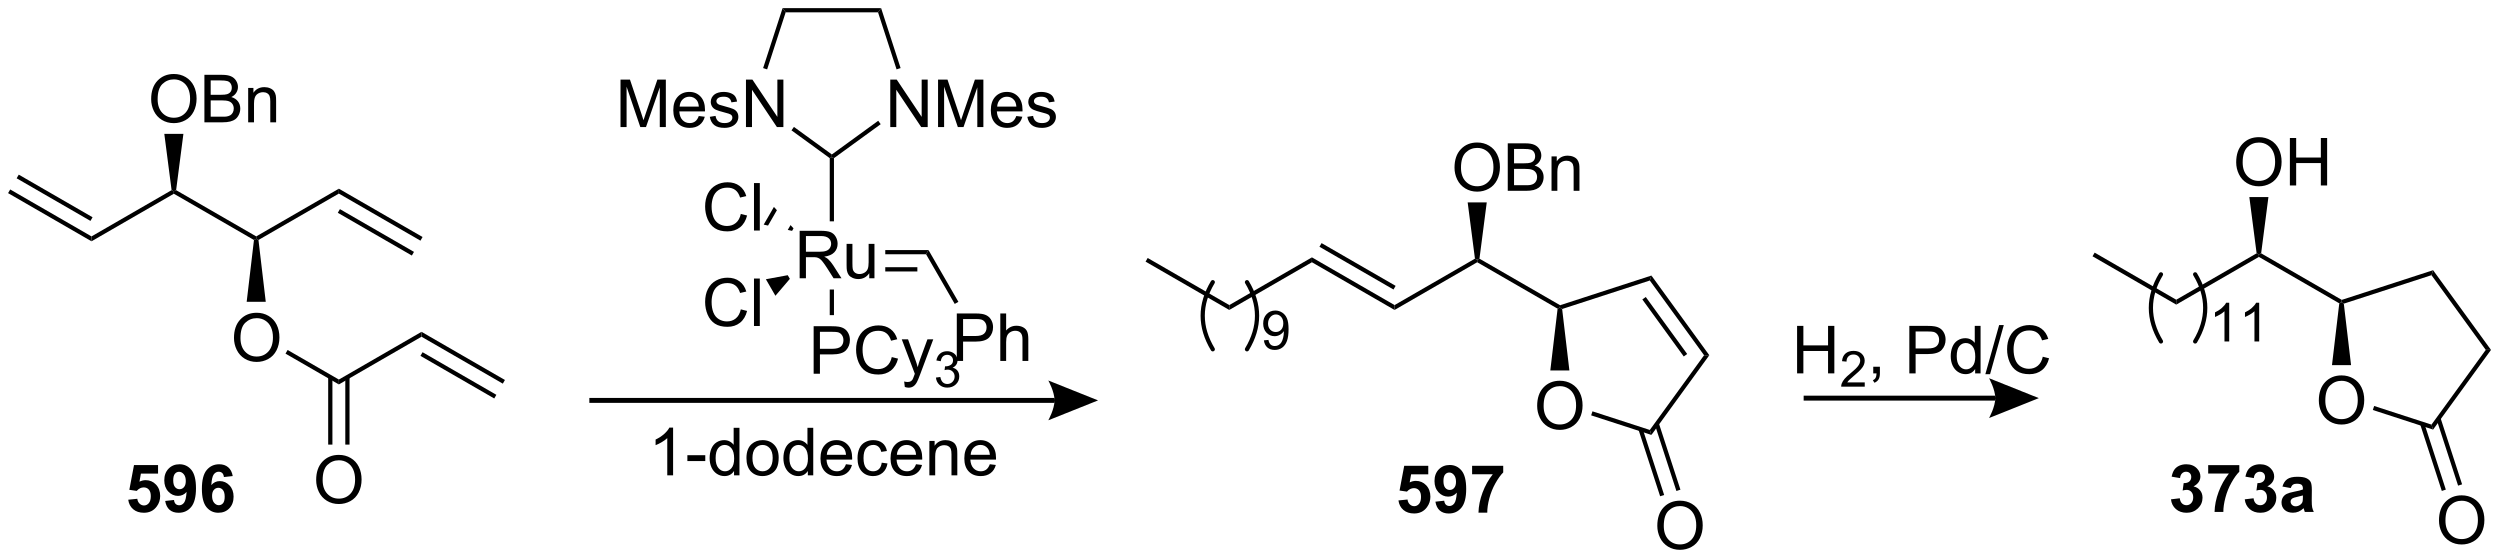 <?xml version="1.0" encoding="UTF-8"?>
<!DOCTYPE svg PUBLIC '-//W3C//DTD SVG 1.0//EN'
          'http://www.w3.org/TR/2001/REC-SVG-20010904/DTD/svg10.dtd'>
<svg stroke-dasharray="none" shape-rendering="auto" xmlns="http://www.w3.org/2000/svg" font-family="'Dialog'" text-rendering="auto" width="827" fill-opacity="1" color-interpolation="auto" color-rendering="auto" preserveAspectRatio="xMidYMid meet" font-size="12px" viewBox="0 0 827 185" fill="black" xmlns:xlink="http://www.w3.org/1999/xlink" stroke="black" image-rendering="auto" stroke-miterlimit="10" stroke-linecap="square" stroke-linejoin="miter" font-style="normal" stroke-width="1" height="185" stroke-dashoffset="0" font-weight="normal" stroke-opacity="1"
><!--Generated by the Batik Graphics2D SVG Generator--><defs id="genericDefs"
  /><g
  ><defs id="defs1"
    ><clipPath clipPathUnits="userSpaceOnUse" id="clipPath1"
      ><path d="M1.057 1.057 L311.054 1.057 L311.054 70.257 L1.057 70.257 L1.057 1.057 Z"
      /></clipPath
      ><clipPath clipPathUnits="userSpaceOnUse" id="clipPath2"
      ><path d="M116.161 179.684 L116.161 246.959 L417.539 246.959 L417.539 179.684 Z"
      /></clipPath
    ></defs
    ><g transform="scale(2.667,2.667) translate(-1.057,-1.057) matrix(1.029,0,0,1.029,-118.426,-183.766)"
    ><path d="M144.32 220.353 Q144.32 218.926 145.086 218.121 Q145.852 217.314 147.063 217.314 Q147.854 217.314 148.49 217.694 Q149.128 218.072 149.461 218.749 Q149.797 219.426 149.797 220.285 Q149.797 221.158 149.445 221.845 Q149.094 222.533 148.448 222.887 Q147.805 223.241 147.057 223.241 Q146.25 223.241 145.612 222.85 Q144.977 222.457 144.649 221.783 Q144.32 221.106 144.32 220.353 ZM145.102 220.363 Q145.102 221.4 145.656 221.996 Q146.214 222.59 147.055 222.59 Q147.909 222.59 148.461 221.988 Q149.016 221.387 149.016 220.283 Q149.016 219.582 148.779 219.061 Q148.542 218.541 148.086 218.254 Q147.633 217.965 147.065 217.965 Q146.261 217.965 145.68 218.52 Q145.102 219.072 145.102 220.363 Z" stroke="none" clip-path="url(#clipPath2)"
    /></g
    ><g transform="matrix(2.743,0,0,2.743,-318.622,-492.86)"
    ><path d="M150.591 222.327 L150.846 221.885 L157.024 225.452 L157.024 226.041 Z" stroke="none" clip-path="url(#clipPath2)"
    /></g
    ><g transform="matrix(2.743,0,0,2.743,-318.622,-492.86)"
    ><path d="M157.024 226.041 L157.024 225.452 L166.991 219.697 L166.991 220.287 Z" stroke="none" clip-path="url(#clipPath2)"
    /></g
    ><g transform="matrix(2.743,0,0,2.743,-318.622,-492.86)"
    ><path d="M167.119 208.262 L166.863 208.704 L157.024 203.024 L157.024 202.435 ZM166.083 210.056 L157.152 204.9 L156.897 205.342 L165.828 210.498 Z" stroke="none" clip-path="url(#clipPath2)"
    /></g
    ><g transform="matrix(2.743,0,0,2.743,-318.622,-492.86)"
    ><path d="M157.024 202.435 L157.024 203.024 L147.329 208.621 L147.057 208.483 L147.057 208.189 Z" stroke="none" clip-path="url(#clipPath2)"
    /></g
    ><g transform="matrix(2.743,0,0,2.743,-318.622,-492.86)"
    ><path d="M147.057 208.189 L147.057 208.483 L146.786 208.621 L137.125 203.044 L137.125 202.749 L137.398 202.612 Z" stroke="none" clip-path="url(#clipPath2)"
    /></g
    ><g transform="matrix(2.743,0,0,2.743,-318.622,-492.86)"
    ><path d="M136.852 202.612 L137.125 202.749 L137.125 203.044 L127.193 208.778 L127.193 208.189 Z" stroke="none" clip-path="url(#clipPath2)"
    /></g
    ><g transform="matrix(2.743,0,0,2.743,-318.622,-492.86)"
    ><path d="M127.193 208.189 L127.193 208.778 L117.133 202.97 L117.388 202.528 ZM127.321 205.879 L118.421 200.74 L118.165 201.182 L127.066 206.321 Z" stroke="none" clip-path="url(#clipPath2)"
    /></g
    ><g transform="matrix(2.743,0,0,2.743,-318.622,-492.86)"
    ><path d="M154.287 237.576 Q154.287 236.149 155.053 235.344 Q155.819 234.537 157.029 234.537 Q157.821 234.537 158.457 234.917 Q159.095 235.295 159.428 235.972 Q159.764 236.649 159.764 237.508 Q159.764 238.381 159.412 239.068 Q159.061 239.756 158.415 240.11 Q157.772 240.464 157.024 240.464 Q156.217 240.464 155.579 240.073 Q154.944 239.68 154.615 239.006 Q154.287 238.329 154.287 237.576 ZM155.069 237.587 Q155.069 238.623 155.623 239.219 Q156.18 239.813 157.022 239.813 Q157.876 239.813 158.428 239.212 Q158.982 238.61 158.982 237.506 Q158.982 236.805 158.746 236.284 Q158.509 235.763 158.053 235.477 Q157.6 235.188 157.032 235.188 Q156.227 235.188 155.647 235.743 Q155.069 236.295 155.069 237.587 Z" stroke="none" clip-path="url(#clipPath2)"
    /></g
    ><g transform="matrix(2.743,0,0,2.743,-318.622,-492.86)"
    ><path d="M155.737 225.15 L155.737 233.297 L156.247 233.297 L156.247 225.15 ZM157.801 225.15 L157.801 233.297 L158.311 233.297 L158.311 225.15 Z" stroke="none" clip-path="url(#clipPath2)"
    /></g
    ><g transform="matrix(2.743,0,0,2.743,-318.622,-492.86)"
    ><path d="M166.991 220.287 L166.991 219.697 L177.051 225.506 L176.796 225.947 ZM166.863 222.597 L175.763 227.735 L176.019 227.293 L167.119 222.155 Z" stroke="none" clip-path="url(#clipPath2)"
    /></g
    ><g transform="matrix(2.743,0,0,2.743,-318.622,-492.86)"
    ><path d="M134.388 191.641 Q134.388 190.214 135.154 189.41 Q135.919 188.602 137.13 188.602 Q137.922 188.602 138.558 188.982 Q139.196 189.36 139.529 190.037 Q139.865 190.714 139.865 191.573 Q139.865 192.446 139.513 193.133 Q139.162 193.821 138.516 194.175 Q137.873 194.529 137.125 194.529 Q136.318 194.529 135.68 194.139 Q135.044 193.745 134.716 193.071 Q134.388 192.394 134.388 191.641 ZM135.169 191.652 Q135.169 192.688 135.724 193.285 Q136.281 193.878 137.123 193.878 Q137.977 193.878 138.529 193.277 Q139.083 192.675 139.083 191.571 Q139.083 190.87 138.847 190.35 Q138.61 189.829 138.154 189.542 Q137.701 189.253 137.133 189.253 Q136.328 189.253 135.748 189.808 Q135.169 190.36 135.169 191.652 ZM140.809 194.43 L140.809 188.704 L142.957 188.704 Q143.613 188.704 144.009 188.878 Q144.408 189.05 144.632 189.412 Q144.856 189.774 144.856 190.167 Q144.856 190.535 144.655 190.86 Q144.457 191.183 144.056 191.383 Q144.574 191.535 144.853 191.902 Q145.134 192.269 145.134 192.769 Q145.134 193.173 144.962 193.519 Q144.793 193.863 144.543 194.05 Q144.293 194.238 143.916 194.334 Q143.541 194.43 142.994 194.43 L140.809 194.43 ZM141.567 191.11 L142.806 191.11 Q143.309 191.11 143.528 191.042 Q143.817 190.956 143.962 190.758 Q144.111 190.558 144.111 190.258 Q144.111 189.972 143.973 189.756 Q143.837 189.54 143.582 189.459 Q143.33 189.378 142.712 189.378 L141.567 189.378 L141.567 191.11 ZM141.567 193.753 L142.994 193.753 Q143.361 193.753 143.509 193.727 Q143.77 193.68 143.944 193.571 Q144.121 193.462 144.233 193.253 Q144.348 193.042 144.348 192.769 Q144.348 192.448 144.184 192.214 Q144.02 191.977 143.728 191.881 Q143.439 191.785 142.892 191.785 L141.567 191.785 L141.567 193.753 ZM146.087 194.43 L146.087 190.282 L146.72 190.282 L146.72 190.87 Q147.176 190.188 148.041 190.188 Q148.416 190.188 148.728 190.323 Q149.043 190.456 149.199 190.675 Q149.356 190.894 149.418 191.196 Q149.457 191.391 149.457 191.878 L149.457 194.43 L148.754 194.43 L148.754 191.907 Q148.754 191.477 148.671 191.264 Q148.59 191.05 148.382 190.925 Q148.173 190.798 147.892 190.798 Q147.442 190.798 147.116 191.084 Q146.791 191.368 146.791 192.165 L146.791 194.43 L146.087 194.43 Z" stroke="none" clip-path="url(#clipPath2)"
    /></g
    ><g transform="matrix(2.743,0,0,2.743,-318.622,-492.86)"
    ><path d="M137.398 202.612 L137.125 202.749 L136.852 202.612 L135.974 195.827 L138.276 195.827 Z" stroke="none" clip-path="url(#clipPath2)"
    /></g
    ><g transform="matrix(2.743,0,0,2.743,-318.622,-492.86)"
    ><path d="M146.786 208.621 L147.057 208.483 L147.329 208.621 L148.208 216.074 L145.907 216.074 Z" stroke="none" clip-path="url(#clipPath2)"
    /></g
    ><g transform="matrix(2.743,0,0,2.743,-318.622,-492.86)"
    ><path d="M131.623 239.944 L132.716 239.832 Q132.763 240.202 132.993 240.42 Q133.224 240.637 133.524 240.637 Q133.868 240.637 134.105 240.358 Q134.344 240.077 134.344 239.514 Q134.344 238.988 134.107 238.725 Q133.873 238.459 133.493 238.459 Q133.021 238.459 132.646 238.879 L131.756 238.749 L132.318 235.769 L135.219 235.769 L135.219 236.795 L133.149 236.795 L132.977 237.769 Q133.344 237.584 133.727 237.584 Q134.459 237.584 134.966 238.116 Q135.474 238.647 135.474 239.496 Q135.474 240.202 135.063 240.756 Q134.506 241.517 133.513 241.517 Q132.719 241.517 132.219 241.09 Q131.719 240.663 131.623 239.944 ZM136.08 240.092 L137.142 239.975 Q137.181 240.301 137.345 240.457 Q137.51 240.613 137.778 240.613 Q138.119 240.613 138.356 240.301 Q138.595 239.988 138.661 239.004 Q138.246 239.483 137.627 239.483 Q136.95 239.483 136.46 238.962 Q135.97 238.441 135.97 237.605 Q135.97 236.733 136.486 236.202 Q137.004 235.668 137.806 235.668 Q138.676 235.668 139.233 236.342 Q139.793 237.014 139.793 238.558 Q139.793 240.129 139.21 240.824 Q138.629 241.519 137.697 241.519 Q137.025 241.519 136.611 241.163 Q136.197 240.803 136.08 240.092 ZM138.564 237.694 Q138.564 237.163 138.319 236.871 Q138.075 236.577 137.754 236.577 Q137.45 236.577 137.249 236.819 Q137.049 237.058 137.049 237.605 Q137.049 238.16 137.267 238.42 Q137.486 238.678 137.814 238.678 Q138.129 238.678 138.345 238.428 Q138.564 238.178 138.564 237.694 ZM144.224 237.092 L143.162 237.209 Q143.123 236.881 142.959 236.725 Q142.795 236.569 142.532 236.569 Q142.185 236.569 141.943 236.881 Q141.703 237.194 141.641 238.183 Q142.053 237.699 142.662 237.699 Q143.349 237.699 143.839 238.222 Q144.328 238.746 144.328 239.574 Q144.328 240.452 143.813 240.986 Q143.297 241.517 142.49 241.517 Q141.623 241.517 141.063 240.842 Q140.506 240.168 140.506 238.631 Q140.506 237.058 141.086 236.363 Q141.67 235.668 142.599 235.668 Q143.25 235.668 143.678 236.032 Q144.107 236.397 144.224 237.092 ZM141.735 239.488 Q141.735 240.022 141.98 240.314 Q142.227 240.605 142.545 240.605 Q142.849 240.605 143.053 240.368 Q143.256 240.129 143.256 239.584 Q143.256 239.027 143.037 238.767 Q142.818 238.506 142.49 238.506 Q142.172 238.506 141.953 238.756 Q141.735 239.004 141.735 239.488 Z" stroke="none" clip-path="url(#clipPath2)"
    /></g
    ><g transform="matrix(2.743,0,0,2.743,-318.622,-492.86)"
    ><path d="M187.232 228.266 L243.332 228.266 L243.332 227.666 L187.232 227.666 ZM248.582 227.966 L242.582 230.366 C242.582 230.366 243.332 229.016 243.332 227.966 C243.332 226.916 242.582 225.566 242.582 225.566 Z" stroke="none" clip-path="url(#clipPath2)"
    /></g
    ><g transform="matrix(2.743,0,0,2.743,-318.622,-492.86)"
    ><path d="M210.909 181.166 L210.538 180.656 L222.417 180.656 L222.047 181.166 Z" stroke="none" clip-path="url(#clipPath2)"
    /></g
    ><g transform="matrix(2.743,0,0,2.743,-318.622,-492.86)"
    ><path d="M190.991 195.006 L190.991 189.28 L192.132 189.28 L193.489 193.334 Q193.676 193.9 193.762 194.181 Q193.858 193.868 194.067 193.264 L195.437 189.28 L196.457 189.28 L196.457 195.006 L195.726 195.006 L195.726 190.212 L194.062 195.006 L193.379 195.006 L191.723 190.131 L191.723 195.006 L190.991 195.006 ZM200.429 193.671 L201.155 193.759 Q200.983 194.397 200.517 194.749 Q200.054 195.1 199.332 195.1 Q198.421 195.1 197.887 194.54 Q197.356 193.978 197.356 192.967 Q197.356 191.921 197.895 191.342 Q198.434 190.764 199.293 190.764 Q200.124 190.764 200.65 191.332 Q201.179 191.897 201.179 192.923 Q201.179 192.986 201.176 193.111 L198.082 193.111 Q198.121 193.796 198.468 194.16 Q198.817 194.522 199.335 194.522 Q199.723 194.522 199.996 194.319 Q200.27 194.116 200.429 193.671 ZM198.121 192.532 L200.437 192.532 Q200.39 192.009 200.171 191.749 Q199.835 191.342 199.301 191.342 Q198.817 191.342 198.486 191.668 Q198.155 191.991 198.121 192.532 ZM201.758 193.767 L202.453 193.657 Q202.511 194.077 202.779 194.301 Q203.047 194.522 203.526 194.522 Q204.011 194.522 204.245 194.324 Q204.48 194.126 204.48 193.861 Q204.48 193.624 204.274 193.486 Q204.128 193.392 203.555 193.249 Q202.782 193.053 202.482 192.91 Q202.183 192.767 202.029 192.517 Q201.875 192.264 201.875 191.959 Q201.875 191.681 202 191.446 Q202.128 191.209 202.347 191.053 Q202.511 190.931 202.795 190.847 Q203.078 190.764 203.401 190.764 Q203.891 190.764 204.258 190.905 Q204.628 191.046 204.803 191.285 Q204.98 191.525 205.047 191.928 L204.36 192.022 Q204.313 191.702 204.086 191.522 Q203.862 191.342 203.453 191.342 Q202.969 191.342 202.761 191.504 Q202.555 191.663 202.555 191.876 Q202.555 192.014 202.641 192.124 Q202.727 192.236 202.909 192.311 Q203.016 192.35 203.532 192.491 Q204.276 192.689 204.571 192.816 Q204.868 192.944 205.034 193.186 Q205.203 193.428 205.203 193.788 Q205.203 194.139 204.998 194.449 Q204.792 194.759 204.404 194.931 Q204.019 195.1 203.532 195.1 Q202.722 195.1 202.297 194.764 Q201.875 194.428 201.758 193.767 ZM206.12 195.006 L206.12 189.28 L206.899 189.28 L209.907 193.775 L209.907 189.28 L210.633 189.28 L210.633 195.006 L209.855 195.006 L206.847 190.506 L206.847 195.006 L206.12 195.006 Z" stroke="none" clip-path="url(#clipPath2)"
    /></g
    ><g transform="matrix(2.743,0,0,2.743,-318.622,-492.86)"
    ><path d="M223.523 195.006 L223.523 189.28 L224.302 189.28 L227.309 193.775 L227.309 189.28 L228.036 189.28 L228.036 195.006 L227.257 195.006 L224.249 190.506 L224.249 195.006 L223.523 195.006 ZM229.285 195.006 L229.285 189.28 L230.425 189.28 L231.782 193.334 Q231.97 193.9 232.055 194.181 Q232.152 193.868 232.36 193.264 L233.73 189.28 L234.751 189.28 L234.751 195.006 L234.019 195.006 L234.019 190.212 L232.355 195.006 L231.673 195.006 L230.016 190.131 L230.016 195.006 L229.285 195.006 ZM238.722 193.671 L239.449 193.759 Q239.277 194.397 238.811 194.749 Q238.347 195.1 237.626 195.1 Q236.714 195.1 236.18 194.54 Q235.649 193.978 235.649 192.967 Q235.649 191.921 236.188 191.342 Q236.727 190.764 237.587 190.764 Q238.417 190.764 238.944 191.332 Q239.472 191.897 239.472 192.923 Q239.472 192.986 239.47 193.111 L236.376 193.111 Q236.415 193.796 236.761 194.16 Q237.11 194.522 237.628 194.522 Q238.016 194.522 238.29 194.319 Q238.563 194.116 238.722 193.671 ZM236.415 192.532 L238.73 192.532 Q238.683 192.009 238.464 191.749 Q238.128 191.342 237.595 191.342 Q237.11 191.342 236.779 191.668 Q236.449 191.991 236.415 192.532 ZM240.052 193.767 L240.747 193.657 Q240.804 194.077 241.072 194.301 Q241.341 194.522 241.82 194.522 Q242.304 194.522 242.538 194.324 Q242.773 194.126 242.773 193.861 Q242.773 193.624 242.567 193.486 Q242.421 193.392 241.848 193.249 Q241.075 193.053 240.775 192.91 Q240.476 192.767 240.322 192.517 Q240.169 192.264 240.169 191.959 Q240.169 191.681 240.294 191.446 Q240.421 191.209 240.64 191.053 Q240.804 190.931 241.088 190.847 Q241.372 190.764 241.695 190.764 Q242.184 190.764 242.552 190.905 Q242.921 191.046 243.096 191.285 Q243.273 191.525 243.341 191.928 L242.653 192.022 Q242.606 191.702 242.38 191.522 Q242.156 191.342 241.747 191.342 Q241.262 191.342 241.054 191.504 Q240.848 191.663 240.848 191.876 Q240.848 192.014 240.934 192.124 Q241.02 192.236 241.203 192.311 Q241.309 192.35 241.825 192.491 Q242.57 192.689 242.864 192.816 Q243.161 192.944 243.328 193.186 Q243.497 193.428 243.497 193.788 Q243.497 194.139 243.291 194.449 Q243.085 194.759 242.697 194.931 Q242.312 195.1 241.825 195.1 Q241.015 195.1 240.591 194.764 Q240.169 194.428 240.052 193.767 Z" stroke="none" clip-path="url(#clipPath2)"
    /></g
    ><g transform="matrix(2.743,0,0,2.743,-318.622,-492.86)"
    ><path d="M210.538 180.656 L210.909 181.166 L208.673 188.047 L208.188 187.889 Z" stroke="none" clip-path="url(#clipPath2)"
    /></g
    ><g transform="matrix(2.743,0,0,2.743,-318.622,-492.86)"
    ><path d="M211.607 195.398 L211.907 194.985 L216.478 198.306 L216.478 198.621 L216.223 198.751 Z" stroke="none" clip-path="url(#clipPath2)"
    /></g
    ><g transform="matrix(2.743,0,0,2.743,-318.622,-492.86)"
    ><path d="M216.733 198.751 L216.478 198.621 L216.478 198.306 L222.069 194.243 L222.369 194.656 Z" stroke="none" clip-path="url(#clipPath2)"
    /></g
    ><g transform="matrix(2.743,0,0,2.743,-318.622,-492.86)"
    ><path d="M224.768 187.889 L224.282 188.047 L222.047 181.166 L222.417 180.656 Z" stroke="none" clip-path="url(#clipPath2)"
    /></g
    ><g transform="matrix(2.743,0,0,2.743,-318.622,-492.86)"
    ><path d="M212.594 213.24 L212.594 207.513 L215.133 207.513 Q215.899 207.513 216.297 207.667 Q216.696 207.82 216.933 208.211 Q217.172 208.602 217.172 209.076 Q217.172 209.685 216.777 210.104 Q216.383 210.521 215.558 210.633 Q215.86 210.779 216.016 210.919 Q216.347 211.224 216.644 211.68 L217.641 213.24 L216.688 213.24 L215.93 212.047 Q215.597 211.531 215.381 211.258 Q215.167 210.984 214.998 210.875 Q214.829 210.766 214.652 210.724 Q214.524 210.695 214.23 210.695 L213.352 210.695 L213.352 213.24 L212.594 213.24 ZM213.352 210.039 L214.98 210.039 Q215.5 210.039 215.792 209.932 Q216.087 209.826 216.238 209.589 Q216.391 209.352 216.391 209.076 Q216.391 208.669 216.094 208.409 Q215.8 208.146 215.165 208.146 L213.352 208.146 L213.352 210.039 ZM220.989 213.24 L220.989 212.63 Q220.505 213.333 219.671 213.333 Q219.304 213.333 218.986 213.193 Q218.668 213.052 218.512 212.839 Q218.359 212.625 218.296 212.318 Q218.255 212.109 218.255 211.662 L218.255 209.091 L218.958 209.091 L218.958 211.391 Q218.958 211.943 218.999 212.133 Q219.067 212.412 219.28 212.57 Q219.497 212.727 219.812 212.727 Q220.13 212.727 220.405 212.565 Q220.684 212.404 220.799 212.125 Q220.913 211.844 220.913 211.313 L220.913 209.091 L221.616 209.091 L221.616 213.24 L220.989 213.24 Z" stroke="none" clip-path="url(#clipPath2)"
    /></g
    ><g transform="matrix(2.743,0,0,2.743,-318.622,-492.86)"
    ><path d="M216.223 198.751 L216.478 198.621 L216.733 198.751 L216.733 206.37 L216.223 206.37 Z" stroke="none" clip-path="url(#clipPath2)"
    /></g
    ><g transform="matrix(2.743,0,0,2.743,-318.622,-492.86)"
    ><path d="M214.282 224.748 L214.282 219.022 L216.444 219.022 Q217.014 219.022 217.314 219.077 Q217.736 219.147 218.019 219.345 Q218.306 219.54 218.48 219.897 Q218.655 220.251 218.655 220.678 Q218.655 221.407 218.189 221.915 Q217.725 222.42 216.509 222.42 L215.04 222.42 L215.04 224.748 L214.282 224.748 ZM215.04 221.743 L216.522 221.743 Q217.256 221.743 217.564 221.47 Q217.874 221.196 217.874 220.702 Q217.874 220.342 217.691 220.087 Q217.509 219.829 217.212 219.748 Q217.022 219.696 216.506 219.696 L215.04 219.696 L215.04 221.743 ZM223.704 222.741 L224.462 222.931 Q224.225 223.866 223.605 224.358 Q222.986 224.847 222.092 224.847 Q221.165 224.847 220.585 224.47 Q220.006 224.092 219.702 223.379 Q219.4 222.662 219.4 221.842 Q219.4 220.946 219.741 220.282 Q220.085 219.616 220.715 219.269 Q221.345 218.923 222.103 218.923 Q222.962 218.923 223.548 219.36 Q224.134 219.798 224.366 220.592 L223.618 220.767 Q223.421 220.142 223.04 219.858 Q222.663 219.571 222.087 219.571 Q221.428 219.571 220.983 219.889 Q220.54 220.204 220.361 220.738 Q220.181 221.272 220.181 221.837 Q220.181 222.569 220.394 223.113 Q220.608 223.657 221.056 223.928 Q221.506 224.196 222.03 224.196 Q222.665 224.196 223.105 223.829 Q223.548 223.462 223.704 222.741 ZM225.276 226.347 L225.198 225.686 Q225.427 225.748 225.599 225.748 Q225.833 225.748 225.974 225.67 Q226.114 225.592 226.206 225.452 Q226.271 225.347 226.419 224.928 Q226.44 224.871 226.482 224.756 L224.909 220.6 L225.667 220.6 L226.529 223.001 Q226.698 223.459 226.831 223.962 Q226.951 223.478 227.12 223.017 L228.005 220.6 L228.708 220.6 L227.13 224.819 Q226.877 225.504 226.737 225.761 Q226.549 226.108 226.307 226.269 Q226.065 226.433 225.729 226.433 Q225.526 226.433 225.276 226.347 Z" stroke="none" clip-path="url(#clipPath2)"
    /></g
    ><g transform="matrix(2.743,0,0,2.743,-318.622,-492.86)"
    ><path d="M229.03 225.214 L229.558 225.143 Q229.65 225.593 229.866 225.79 Q230.085 225.987 230.4 225.987 Q230.771 225.987 231.027 225.729 Q231.284 225.471 231.284 225.091 Q231.284 224.727 231.046 224.493 Q230.81 224.257 230.443 224.257 Q230.294 224.257 230.071 224.315 L230.13 223.852 Q230.183 223.858 230.214 223.858 Q230.552 223.858 230.821 223.682 Q231.091 223.507 231.091 223.139 Q231.091 222.85 230.894 222.661 Q230.698 222.47 230.388 222.47 Q230.079 222.47 229.874 222.663 Q229.669 222.856 229.611 223.243 L229.083 223.149 Q229.181 222.618 229.523 222.327 Q229.866 222.036 230.376 222.036 Q230.728 222.036 231.023 222.186 Q231.32 222.337 231.476 222.598 Q231.632 222.858 231.632 223.151 Q231.632 223.43 231.482 223.659 Q231.333 223.887 231.04 224.022 Q231.421 224.11 231.632 224.387 Q231.843 224.663 231.843 225.079 Q231.843 225.641 231.433 226.034 Q231.023 226.425 230.396 226.425 Q229.831 226.425 229.456 226.089 Q229.083 225.751 229.03 225.214 Z" stroke="none" clip-path="url(#clipPath2)"
    /></g
    ><g transform="matrix(2.743,0,0,2.743,-318.622,-492.86)"
    ><path d="M216.223 214.595 L216.733 214.595 L216.733 217.684 L216.223 217.684 Z" stroke="none" clip-path="url(#clipPath2)"
    /></g
    ><g transform="matrix(2.743,0,0,2.743,-318.622,-492.86)"
    ><path d="M222.92 210.345 L222.92 209.835 L228.134 209.835 L227.839 210.345 ZM222.92 212.416 L226.79 212.416 L226.79 211.906 L222.92 211.906 Z" stroke="none" clip-path="url(#clipPath2)"
    /></g
    ><g transform="matrix(2.743,0,0,2.743,-318.622,-492.86)"
    ><path d="M231.546 223.207 L231.546 217.48 L233.707 217.48 Q234.277 217.48 234.577 217.535 Q234.999 217.605 235.282 217.803 Q235.569 217.998 235.743 218.355 Q235.918 218.709 235.918 219.136 Q235.918 219.865 235.452 220.373 Q234.988 220.878 233.772 220.878 L232.303 220.878 L232.303 223.207 L231.546 223.207 ZM232.303 220.201 L233.785 220.201 Q234.519 220.201 234.827 219.928 Q235.137 219.654 235.137 219.16 Q235.137 218.8 234.954 218.545 Q234.772 218.287 234.475 218.207 Q234.285 218.154 233.769 218.154 L232.303 218.154 L232.303 220.201 ZM236.793 223.207 L236.793 217.48 L237.496 217.48 L237.496 219.535 Q237.988 218.964 238.738 218.964 Q239.199 218.964 239.538 219.147 Q239.879 219.326 240.025 219.647 Q240.171 219.967 240.171 220.576 L240.171 223.207 L239.467 223.207 L239.467 220.576 Q239.467 220.05 239.238 219.811 Q239.012 219.569 238.592 219.569 Q238.28 219.569 238.004 219.732 Q237.73 219.894 237.613 220.173 Q237.496 220.449 237.496 220.936 L237.496 223.207 L236.793 223.207 Z" stroke="none" clip-path="url(#clipPath2)"
    /></g
    ><g transform="matrix(2.743,0,0,2.743,-318.622,-492.86)"
    ><path d="M227.839 210.345 L228.134 209.835 L231.738 216.077 L231.296 216.332 Z" stroke="none" clip-path="url(#clipPath2)"
    /></g
    ><g transform="matrix(2.743,0,0,2.743,-318.622,-492.86)"
    ><path d="M205.499 205.478 L206.257 205.668 Q206.02 206.603 205.4 207.095 Q204.78 207.584 203.887 207.584 Q202.96 207.584 202.379 207.207 Q201.801 206.829 201.497 206.116 Q201.195 205.399 201.195 204.579 Q201.195 203.683 201.536 203.019 Q201.879 202.353 202.51 202.006 Q203.14 201.66 203.898 201.66 Q204.757 201.66 205.343 202.097 Q205.929 202.535 206.161 203.329 L205.413 203.504 Q205.215 202.879 204.835 202.595 Q204.458 202.308 203.882 202.308 Q203.223 202.308 202.778 202.626 Q202.335 202.941 202.155 203.475 Q201.976 204.009 201.976 204.574 Q201.976 205.306 202.189 205.85 Q202.403 206.394 202.851 206.665 Q203.301 206.933 203.825 206.933 Q204.46 206.933 204.9 206.566 Q205.343 206.199 205.499 205.478 ZM207.087 207.485 L207.087 201.759 L207.79 201.759 L207.79 207.485 L207.087 207.485 Z" stroke="none" clip-path="url(#clipPath2)"
    /></g
    ><g transform="matrix(2.743,0,0,2.743,-318.622,-492.86)"
    ><path d="M211.681 207.522 L211.159 207.406 L211.494 206.825 L211.856 207.22 ZM208.782 206.882 L208.259 206.767 L209.491 204.634 L209.852 205.029 Z" stroke="none" clip-path="url(#clipPath2)"
    /></g
    ><g transform="matrix(2.743,0,0,2.743,-318.622,-492.86)"
    ><path d="M205.499 216.986 L206.257 217.176 Q206.02 218.111 205.4 218.603 Q204.78 219.093 203.887 219.093 Q202.96 219.093 202.379 218.715 Q201.801 218.338 201.497 217.624 Q201.195 216.908 201.195 216.088 Q201.195 215.192 201.536 214.528 Q201.879 213.861 202.51 213.515 Q203.14 213.168 203.898 213.168 Q204.757 213.168 205.343 213.606 Q205.929 214.043 206.161 214.838 L205.413 215.012 Q205.215 214.387 204.835 214.103 Q204.458 213.817 203.882 213.817 Q203.223 213.817 202.778 214.135 Q202.335 214.45 202.155 214.984 Q201.976 215.517 201.976 216.083 Q201.976 216.814 202.189 217.359 Q202.403 217.903 202.851 218.174 Q203.301 218.442 203.825 218.442 Q204.46 218.442 204.9 218.075 Q205.343 217.708 205.499 216.986 ZM207.087 218.994 L207.087 213.267 L207.79 213.267 L207.79 218.994 L207.087 218.994 Z" stroke="none" clip-path="url(#clipPath2)"
    /></g
    ><g transform="matrix(2.743,0,0,2.743,-318.622,-492.86)"
    ><path d="M211.158 212.867 L211.413 213.309 L209.672 215.348 L208.521 213.355 Z" stroke="none" clip-path="url(#clipPath2)"
    /></g
    ><g transform="matrix(2.743,0,0,2.743,-318.622,-492.86)"
    ><path d="M264.406 216.471 L264.406 217.06 L254.312 211.232 L254.567 210.791 Z" stroke="none" clip-path="url(#clipPath2)"
    /></g
    ><g transform="matrix(2.743,0,0,2.743,-318.622,-492.86)"
    ><path d="M274.373 210.717 L274.373 211.306 L264.406 217.06 L264.406 216.471 Z" stroke="none" clip-path="url(#clipPath2)"
    /></g
    ><g transform="matrix(2.743,0,0,2.743,-318.622,-492.86)"
    ><path d="M284.339 216.471 L284.339 217.06 L274.373 211.306 L274.373 210.717 ZM284.467 214.153 L275.536 208.997 L275.281 209.439 L284.212 214.595 Z" stroke="none" clip-path="url(#clipPath2)"
    /></g
    ><g transform="matrix(2.743,0,0,2.743,-318.622,-492.86)"
    ><path d="M294.034 210.875 L294.306 211.012 L294.306 211.306 L284.339 217.06 L284.339 216.471 Z" stroke="none" clip-path="url(#clipPath2)"
    /></g
    ><g transform="matrix(2.743,0,0,2.743,-318.622,-492.86)"
    ><path d="M304.302 216.488 L304.273 216.766 L304.002 216.904 L294.306 211.306 L294.306 211.012 L294.579 210.875 Z" stroke="none" clip-path="url(#clipPath2)"
    /></g
    ><g transform="matrix(2.743,0,0,2.743,-318.622,-492.86)"
    ><path d="M291.569 199.904 Q291.569 198.477 292.335 197.672 Q293.101 196.865 294.312 196.865 Q295.103 196.865 295.739 197.245 Q296.377 197.623 296.71 198.3 Q297.046 198.977 297.046 199.836 Q297.046 200.708 296.694 201.396 Q296.343 202.083 295.697 202.438 Q295.054 202.792 294.306 202.792 Q293.499 202.792 292.861 202.401 Q292.226 202.008 291.897 201.333 Q291.569 200.656 291.569 199.904 ZM292.351 199.914 Q292.351 200.951 292.905 201.547 Q293.463 202.141 294.304 202.141 Q295.158 202.141 295.71 201.539 Q296.265 200.938 296.265 199.833 Q296.265 199.133 296.028 198.612 Q295.791 198.091 295.335 197.805 Q294.882 197.516 294.314 197.516 Q293.509 197.516 292.929 198.071 Q292.351 198.623 292.351 199.914 ZM297.99 202.693 L297.99 196.966 L300.138 196.966 Q300.795 196.966 301.19 197.141 Q301.589 197.313 301.813 197.675 Q302.037 198.037 302.037 198.43 Q302.037 198.797 301.836 199.123 Q301.638 199.446 301.237 199.646 Q301.755 199.797 302.034 200.164 Q302.315 200.531 302.315 201.031 Q302.315 201.435 302.144 201.781 Q301.974 202.125 301.724 202.313 Q301.474 202.5 301.097 202.596 Q300.722 202.693 300.175 202.693 L297.99 202.693 ZM298.748 199.373 L299.987 199.373 Q300.49 199.373 300.709 199.305 Q300.998 199.219 301.144 199.021 Q301.292 198.821 301.292 198.521 Q301.292 198.235 301.154 198.018 Q301.019 197.802 300.763 197.721 Q300.511 197.641 299.894 197.641 L298.748 197.641 L298.748 199.373 ZM298.748 202.016 L300.175 202.016 Q300.542 202.016 300.69 201.99 Q300.951 201.943 301.125 201.833 Q301.302 201.724 301.414 201.516 Q301.529 201.305 301.529 201.031 Q301.529 200.711 301.365 200.477 Q301.201 200.24 300.909 200.143 Q300.62 200.047 300.073 200.047 L298.748 200.047 L298.748 202.016 ZM303.269 202.693 L303.269 198.544 L303.901 198.544 L303.901 199.133 Q304.357 198.451 305.222 198.451 Q305.597 198.451 305.909 198.586 Q306.224 198.719 306.38 198.938 Q306.537 199.156 306.599 199.458 Q306.638 199.654 306.638 200.141 L306.638 202.693 L305.935 202.693 L305.935 200.169 Q305.935 199.74 305.852 199.526 Q305.771 199.313 305.563 199.188 Q305.354 199.06 305.073 199.06 Q304.623 199.06 304.297 199.346 Q303.972 199.63 303.972 200.427 L303.972 202.693 L303.269 202.693 Z" stroke="none" clip-path="url(#clipPath2)"
    /></g
    ><g transform="matrix(2.743,0,0,2.743,-318.622,-492.86)"
    ><path d="M294.579 210.875 L294.306 211.012 L294.034 210.875 L293.156 204.089 L295.457 204.089 Z" stroke="none" clip-path="url(#clipPath2)"
    /></g
    ><g transform="matrix(2.743,0,0,2.743,-318.622,-492.86)"
    ><path d="M301.536 228.636 Q301.536 227.208 302.302 226.404 Q303.067 225.596 304.278 225.596 Q305.07 225.596 305.705 225.977 Q306.343 226.354 306.677 227.031 Q307.013 227.708 307.013 228.568 Q307.013 229.44 306.661 230.128 Q306.31 230.815 305.664 231.169 Q305.021 231.524 304.273 231.524 Q303.466 231.524 302.828 231.133 Q302.192 230.74 301.864 230.065 Q301.536 229.388 301.536 228.636 ZM302.317 228.646 Q302.317 229.682 302.872 230.279 Q303.429 230.873 304.271 230.873 Q305.125 230.873 305.677 230.271 Q306.231 229.669 306.231 228.565 Q306.231 227.865 305.994 227.344 Q305.757 226.823 305.302 226.537 Q304.849 226.248 304.281 226.248 Q303.476 226.248 302.896 226.802 Q302.317 227.354 302.317 228.646 Z" stroke="none" clip-path="url(#clipPath2)"
    /></g
    ><g transform="matrix(2.743,0,0,2.743,-318.622,-492.86)"
    ><path d="M304.002 216.904 L304.273 216.766 L304.549 216.944 L305.424 224.357 L303.122 224.357 Z" stroke="none" clip-path="url(#clipPath2)"
    /></g
    ><g transform="matrix(2.743,0,0,2.743,-318.622,-492.86)"
    ><path d="M308.049 229.77 L308.206 229.284 L315.121 231.531 L315.316 232.131 Z" stroke="none" clip-path="url(#clipPath2)"
    /></g
    ><g transform="matrix(2.743,0,0,2.743,-318.622,-492.86)"
    ><path d="M315.316 232.131 L315.121 231.531 L321.668 222.52 L322.298 222.52 Z" stroke="none" clip-path="url(#clipPath2)"
    /></g
    ><g transform="matrix(2.743,0,0,2.743,-318.622,-492.86)"
    ><path d="M322.298 222.52 L321.668 222.52 L315.121 213.509 L315.316 212.91 ZM319.629 222.37 L314.634 215.495 L314.221 215.795 L319.216 222.67 Z" stroke="none" clip-path="url(#clipPath2)"
    /></g
    ><g transform="matrix(2.743,0,0,2.743,-318.622,-492.86)"
    ><path d="M315.316 212.91 L315.121 213.509 L304.549 216.944 L304.273 216.766 L304.302 216.488 Z" stroke="none" clip-path="url(#clipPath2)"
    /></g
    ><g transform="matrix(2.743,0,0,2.743,-318.622,-492.86)"
    ><path d="M316.026 243.099 Q316.026 241.672 316.791 240.868 Q317.557 240.06 318.768 240.06 Q319.559 240.06 320.195 240.44 Q320.833 240.818 321.166 241.495 Q321.502 242.172 321.502 243.031 Q321.502 243.904 321.151 244.591 Q320.799 245.279 320.153 245.633 Q319.51 245.987 318.762 245.987 Q317.955 245.987 317.317 245.597 Q316.682 245.203 316.354 244.529 Q316.026 243.852 316.026 243.099 ZM316.807 243.11 Q316.807 244.146 317.361 244.743 Q317.919 245.336 318.76 245.336 Q319.614 245.336 320.166 244.735 Q320.721 244.133 320.721 243.029 Q320.721 242.328 320.484 241.808 Q320.247 241.287 319.791 241 Q319.338 240.711 318.77 240.711 Q317.966 240.711 317.385 241.266 Q316.807 241.818 316.807 243.11 Z" stroke="none" clip-path="url(#clipPath2)"
    /></g
    ><g transform="matrix(2.743,0,0,2.743,-318.622,-492.86)"
    ><path d="M313.762 231.516 L316.366 239.528 L316.851 239.371 L314.248 231.358 ZM315.726 230.878 L318.329 238.891 L318.815 238.733 L316.211 230.72 Z" stroke="none" clip-path="url(#clipPath2)"
    /></g
    ><g stroke-width="0.51" transform="matrix(2.743,0,0,2.743,-318.622,-492.86)" stroke-linejoin="round" stroke-linecap="round"
    ><path fill="none" d="M262.416 213.709 Q259.989 217.755 262.416 221.801" clip-path="url(#clipPath2)"
    /></g
    ><g stroke-width="0.51" transform="matrix(2.743,0,0,2.743,-318.622,-492.86)" stroke-linejoin="round" stroke-linecap="round"
    ><path fill="none" d="M266.542 221.801 Q268.97 217.755 266.542 213.709" clip-path="url(#clipPath2)"
    /></g
    ><g transform="matrix(2.743,0,0,2.743,-318.622,-492.86)"
    ><path d="M268.581 220.724 L269.131 220.673 Q269.201 221.06 269.398 221.236 Q269.595 221.41 269.901 221.41 Q270.166 221.41 270.363 221.289 Q270.562 221.168 270.688 220.967 Q270.815 220.766 270.9 220.423 Q270.987 220.081 270.987 219.725 Q270.987 219.687 270.985 219.611 Q270.813 219.884 270.515 220.053 Q270.219 220.222 269.874 220.222 Q269.296 220.222 268.896 219.804 Q268.496 219.385 268.496 218.699 Q268.496 217.992 268.913 217.561 Q269.33 217.129 269.959 217.129 Q270.413 217.129 270.788 217.375 Q271.165 217.618 271.359 218.071 Q271.556 218.521 271.556 219.378 Q271.556 220.271 271.361 220.8 Q271.169 221.327 270.786 221.604 Q270.403 221.881 269.889 221.881 Q269.343 221.881 268.996 221.579 Q268.651 221.274 268.581 220.724 ZM270.921 218.672 Q270.921 218.179 270.659 217.891 Q270.397 217.601 270.028 217.601 Q269.647 217.601 269.364 217.912 Q269.082 218.223 269.082 218.718 Q269.082 219.162 269.351 219.442 Q269.62 219.719 270.014 219.719 Q270.409 219.719 270.665 219.442 Q270.921 219.162 270.921 218.672 Z" stroke="none" clip-path="url(#clipPath2)"
    /></g
    ><g transform="matrix(2.743,0,0,2.743,-318.622,-492.86)"
    ><path d="M284.808 240.031 L285.902 239.92 Q285.949 240.289 286.178 240.508 Q286.409 240.724 286.709 240.724 Q287.053 240.724 287.29 240.446 Q287.529 240.164 287.529 239.602 Q287.529 239.076 287.292 238.813 Q287.058 238.547 286.678 238.547 Q286.206 238.547 285.831 238.966 L284.941 238.836 L285.503 235.857 L288.404 235.857 L288.404 236.883 L286.334 236.883 L286.162 237.857 Q286.529 237.672 286.912 237.672 Q287.644 237.672 288.152 238.203 Q288.659 238.735 288.659 239.584 Q288.659 240.289 288.248 240.844 Q287.691 241.604 286.699 241.604 Q285.904 241.604 285.404 241.177 Q284.904 240.75 284.808 240.031 ZM289.265 240.18 L290.327 240.063 Q290.367 240.388 290.531 240.545 Q290.695 240.701 290.963 240.701 Q291.304 240.701 291.541 240.388 Q291.781 240.076 291.846 239.091 Q291.432 239.571 290.812 239.571 Q290.135 239.571 289.645 239.05 Q289.156 238.529 289.156 237.693 Q289.156 236.821 289.671 236.289 Q290.19 235.756 290.992 235.756 Q291.861 235.756 292.419 236.43 Q292.978 237.102 292.978 238.646 Q292.978 240.216 292.395 240.912 Q291.815 241.607 290.882 241.607 Q290.21 241.607 289.796 241.25 Q289.382 240.891 289.265 240.18 ZM291.749 237.781 Q291.749 237.25 291.505 236.959 Q291.26 236.664 290.94 236.664 Q290.635 236.664 290.434 236.906 Q290.234 237.146 290.234 237.693 Q290.234 238.248 290.452 238.508 Q290.671 238.766 290.999 238.766 Q291.315 238.766 291.531 238.516 Q291.749 238.266 291.749 237.781 ZM293.691 236.875 L293.691 235.857 L297.443 235.857 L297.443 236.654 Q296.98 237.11 296.498 237.966 Q296.019 238.821 295.766 239.784 Q295.514 240.748 295.519 241.506 L294.459 241.506 Q294.488 240.318 294.949 239.084 Q295.412 237.849 296.186 236.875 L293.691 236.875 Z" stroke="none" clip-path="url(#clipPath2)"
    /></g
    ><g transform="matrix(2.743,0,0,2.743,-318.622,-492.86)"
    ><path d="M378.608 215.827 L378.608 216.416 L368.513 210.588 L368.769 210.146 Z" stroke="none" clip-path="url(#clipPath2)"
    /></g
    ><g transform="matrix(2.743,0,0,2.743,-318.622,-492.86)"
    ><path d="M388.302 210.23 L388.575 210.367 L388.575 210.662 L378.608 216.416 L378.608 215.827 Z" stroke="none" clip-path="url(#clipPath2)"
    /></g
    ><g transform="matrix(2.743,0,0,2.743,-318.622,-492.86)"
    ><path d="M398.57 215.844 L398.541 216.122 L398.27 216.26 L388.575 210.662 L388.575 210.367 L388.847 210.23 Z" stroke="none" clip-path="url(#clipPath2)"
    /></g
    ><g transform="matrix(2.743,0,0,2.743,-318.622,-492.86)"
    ><path d="M385.838 199.26 Q385.838 197.833 386.603 197.028 Q387.369 196.22 388.58 196.22 Q389.372 196.22 390.007 196.601 Q390.645 196.978 390.978 197.655 Q391.314 198.333 391.314 199.192 Q391.314 200.064 390.963 200.752 Q390.611 201.439 389.965 201.793 Q389.322 202.148 388.575 202.148 Q387.767 202.148 387.129 201.757 Q386.494 201.364 386.166 200.689 Q385.838 200.012 385.838 199.26 ZM386.619 199.27 Q386.619 200.306 387.174 200.903 Q387.731 201.496 388.572 201.496 Q389.426 201.496 389.978 200.895 Q390.533 200.293 390.533 199.189 Q390.533 198.489 390.296 197.968 Q390.059 197.447 389.603 197.161 Q389.15 196.871 388.582 196.871 Q387.778 196.871 387.197 197.426 Q386.619 197.978 386.619 199.27 ZM392.313 202.049 L392.313 196.322 L393.071 196.322 L393.071 198.674 L396.047 198.674 L396.047 196.322 L396.805 196.322 L396.805 202.049 L396.047 202.049 L396.047 199.348 L393.071 199.348 L393.071 202.049 L392.313 202.049 Z" stroke="none" clip-path="url(#clipPath2)"
    /></g
    ><g transform="matrix(2.743,0,0,2.743,-318.622,-492.86)"
    ><path d="M388.847 210.23 L388.575 210.367 L388.302 210.23 L387.424 203.444 L389.725 203.444 Z" stroke="none" clip-path="url(#clipPath2)"
    /></g
    ><g transform="matrix(2.743,0,0,2.743,-318.622,-492.86)"
    ><path d="M395.804 227.991 Q395.804 226.564 396.57 225.76 Q397.336 224.952 398.546 224.952 Q399.338 224.952 399.974 225.332 Q400.612 225.71 400.945 226.387 Q401.281 227.064 401.281 227.923 Q401.281 228.796 400.929 229.483 Q400.578 230.171 399.932 230.525 Q399.289 230.879 398.541 230.879 Q397.734 230.879 397.096 230.489 Q396.461 230.095 396.132 229.421 Q395.804 228.744 395.804 227.991 ZM396.586 228.002 Q396.586 229.038 397.14 229.635 Q397.697 230.228 398.539 230.228 Q399.393 230.228 399.945 229.627 Q400.5 229.025 400.5 227.921 Q400.5 227.22 400.263 226.7 Q400.026 226.179 399.57 225.892 Q399.117 225.603 398.549 225.603 Q397.744 225.603 397.164 226.158 Q396.586 226.71 396.586 228.002 Z" stroke="none" clip-path="url(#clipPath2)"
    /></g
    ><g transform="matrix(2.743,0,0,2.743,-318.622,-492.86)"
    ><path d="M398.27 216.26 L398.541 216.122 L398.817 216.3 L399.692 223.712 L397.39 223.712 Z" stroke="none" clip-path="url(#clipPath2)"
    /></g
    ><g transform="matrix(2.743,0,0,2.743,-318.622,-492.86)"
    ><path d="M402.317 229.125 L402.475 228.64 L409.389 230.887 L409.584 231.487 Z" stroke="none" clip-path="url(#clipPath2)"
    /></g
    ><g transform="matrix(2.743,0,0,2.743,-318.622,-492.86)"
    ><path d="M409.584 231.487 L409.389 230.887 L415.936 221.876 L416.567 221.876 Z" stroke="none" clip-path="url(#clipPath2)"
    /></g
    ><g transform="matrix(2.743,0,0,2.743,-318.622,-492.86)"
    ><path d="M416.567 221.876 L415.936 221.876 L409.389 212.865 L409.584 212.265 Z" stroke="none" clip-path="url(#clipPath2)"
    /></g
    ><g transform="matrix(2.743,0,0,2.743,-318.622,-492.86)"
    ><path d="M409.584 212.265 L409.389 212.865 L398.817 216.3 L398.541 216.122 L398.57 215.844 Z" stroke="none" clip-path="url(#clipPath2)"
    /></g
    ><g transform="matrix(2.743,0,0,2.743,-318.622,-492.86)"
    ><path d="M410.294 242.455 Q410.294 241.028 411.059 240.223 Q411.825 239.416 413.036 239.416 Q413.828 239.416 414.463 239.796 Q415.101 240.174 415.434 240.851 Q415.77 241.528 415.77 242.387 Q415.77 243.26 415.419 243.947 Q415.067 244.635 414.421 244.989 Q413.778 245.343 413.031 245.343 Q412.224 245.343 411.586 244.952 Q410.95 244.559 410.622 243.885 Q410.294 243.208 410.294 242.455 ZM411.075 242.465 Q411.075 243.502 411.63 244.098 Q412.187 244.692 413.028 244.692 Q413.882 244.692 414.434 244.09 Q414.989 243.489 414.989 242.385 Q414.989 241.684 414.752 241.163 Q414.515 240.643 414.059 240.356 Q413.606 240.067 413.039 240.067 Q412.234 240.067 411.653 240.622 Q411.075 241.174 411.075 242.465 Z" stroke="none" clip-path="url(#clipPath2)"
    /></g
    ><g transform="matrix(2.743,0,0,2.743,-318.622,-492.86)"
    ><path d="M408.031 230.871 L410.634 238.884 L411.12 238.727 L408.516 230.714 ZM409.994 230.233 L412.598 238.246 L413.083 238.089 L410.479 230.076 Z" stroke="none" clip-path="url(#clipPath2)"
    /></g
    ><g transform="matrix(2.743,0,0,2.743,-318.622,-492.86)"
    ><path d="M377.973 239.898 L379.035 239.77 Q379.085 240.177 379.306 240.393 Q379.53 240.606 379.848 240.606 Q380.186 240.606 380.418 240.349 Q380.653 240.091 380.653 239.653 Q380.653 239.239 380.429 238.997 Q380.207 238.755 379.887 238.755 Q379.676 238.755 379.382 238.835 L379.504 237.942 Q379.95 237.953 380.184 237.75 Q380.418 237.544 380.418 237.203 Q380.418 236.914 380.246 236.742 Q380.075 236.57 379.788 236.57 Q379.507 236.57 379.306 236.765 Q379.108 236.96 379.067 237.335 L378.054 237.164 Q378.16 236.645 378.371 236.335 Q378.585 236.023 378.965 235.846 Q379.348 235.669 379.819 235.669 Q380.629 235.669 381.116 236.184 Q381.52 236.606 381.52 237.137 Q381.52 237.89 380.694 238.341 Q381.186 238.445 381.481 238.812 Q381.778 239.179 381.778 239.7 Q381.778 240.453 381.226 240.987 Q380.676 241.518 379.856 241.518 Q379.077 241.518 378.564 241.07 Q378.054 240.622 377.973 239.898 ZM382.461 236.789 L382.461 235.77 L386.214 235.77 L386.214 236.567 Q385.75 237.023 385.269 237.88 Q384.789 238.734 384.537 239.697 Q384.284 240.661 384.289 241.419 L383.229 241.419 Q383.258 240.231 383.719 238.997 Q384.183 237.762 384.956 236.789 L382.461 236.789 ZM386.871 239.898 L387.934 239.77 Q387.983 240.177 388.205 240.393 Q388.429 240.606 388.746 240.606 Q389.085 240.606 389.317 240.349 Q389.551 240.091 389.551 239.653 Q389.551 239.239 389.327 238.997 Q389.106 238.755 388.785 238.755 Q388.575 238.755 388.28 238.835 L388.403 237.942 Q388.848 237.953 389.082 237.75 Q389.317 237.544 389.317 237.203 Q389.317 236.914 389.145 236.742 Q388.973 236.57 388.686 236.57 Q388.405 236.57 388.205 236.765 Q388.007 236.96 387.965 237.335 L386.952 237.164 Q387.059 236.645 387.27 236.335 Q387.483 236.023 387.863 235.846 Q388.246 235.669 388.718 235.669 Q389.528 235.669 390.015 236.184 Q390.418 236.606 390.418 237.137 Q390.418 237.89 389.593 238.341 Q390.085 238.445 390.379 238.812 Q390.676 239.179 390.676 239.7 Q390.676 240.453 390.124 240.987 Q389.575 241.518 388.754 241.518 Q387.976 241.518 387.462 241.07 Q386.952 240.622 386.871 239.898 ZM392.414 238.536 L391.417 238.356 Q391.586 237.755 391.995 237.466 Q392.406 237.177 393.214 237.177 Q393.948 237.177 394.308 237.351 Q394.667 237.523 394.813 237.791 Q394.961 238.059 394.961 238.773 L394.948 240.054 Q394.948 240.601 395 240.862 Q395.055 241.122 395.198 241.419 L394.112 241.419 Q394.071 241.309 394.008 241.093 Q393.979 240.997 393.969 240.966 Q393.688 241.239 393.367 241.377 Q393.047 241.512 392.683 241.512 Q392.042 241.512 391.672 241.166 Q391.305 240.817 391.305 240.286 Q391.305 239.934 391.472 239.658 Q391.641 239.382 391.943 239.237 Q392.245 239.091 392.815 238.981 Q393.586 238.835 393.883 238.71 L393.883 238.601 Q393.883 238.286 393.727 238.151 Q393.571 238.015 393.136 238.015 Q392.844 238.015 392.68 238.132 Q392.516 238.247 392.414 238.536 ZM393.883 239.427 Q393.672 239.497 393.214 239.596 Q392.758 239.692 392.617 239.786 Q392.401 239.937 392.401 240.171 Q392.401 240.403 392.573 240.572 Q392.745 240.739 393.011 240.739 Q393.308 240.739 393.578 240.544 Q393.776 240.395 393.839 240.179 Q393.883 240.039 393.883 239.645 L393.883 239.427 Z" stroke="none" clip-path="url(#clipPath2)"
    /></g
    ><g stroke-width="0.51" transform="matrix(2.743,0,0,2.743,-318.622,-492.86)" stroke-linejoin="round" stroke-linecap="round"
    ><path fill="none" d="M376.765 212.765 Q374.337 216.811 376.765 220.857" clip-path="url(#clipPath2)"
    /></g
    ><g stroke-width="0.51" transform="matrix(2.743,0,0,2.743,-318.622,-492.86)" stroke-linejoin="round" stroke-linecap="round"
    ><path fill="none" d="M380.89 220.857 Q383.318 216.811 380.89 212.765" clip-path="url(#clipPath2)"
    /></g
    ><g transform="matrix(2.743,0,0,2.743,-318.622,-492.86)"
    ><path d="M384.997 220.857 L384.425 220.857 L384.425 217.216 Q384.218 217.412 383.884 217.609 Q383.549 217.806 383.283 217.905 L383.283 217.353 Q383.761 217.127 384.119 216.807 Q384.478 216.486 384.628 216.185 L384.997 216.185 L384.997 220.857 ZM388.612 220.857 L388.04 220.857 L388.04 217.216 Q387.833 217.412 387.499 217.609 Q387.164 217.806 386.898 217.905 L386.898 217.353 Q387.376 217.127 387.734 216.807 Q388.093 216.486 388.243 216.185 L388.612 216.185 L388.612 220.857 Z" stroke="none" clip-path="url(#clipPath2)"
    /></g
    ><g transform="matrix(2.743,0,0,2.743,-318.622,-492.86)"
    ><path d="M333.675 227.992 L356.785 227.992 L356.785 227.392 L333.675 227.392 ZM362.035 227.692 L356.035 230.092 C356.035 230.092 356.785 228.742 356.785 227.692 C356.785 226.642 356.035 225.292 356.035 225.292 Z" stroke="none" clip-path="url(#clipPath2)"
    /></g
    ><g transform="matrix(2.743,0,0,2.743,-318.622,-492.86)"
    ><path d="M332.884 224.707 L332.884 218.98 L333.641 218.98 L333.641 221.332 L336.618 221.332 L336.618 218.98 L337.376 218.98 L337.376 224.707 L336.618 224.707 L336.618 222.006 L333.641 222.006 L333.641 224.707 L332.884 224.707 Z" stroke="none" clip-path="url(#clipPath2)"
    /></g
    ><g transform="matrix(2.743,0,0,2.743,-318.622,-492.86)"
    ><path d="M341.042 225.799 L341.042 226.307 L338.202 226.307 Q338.196 226.116 338.264 225.94 Q338.372 225.651 338.61 225.369 Q338.85 225.088 339.301 224.719 Q340.001 224.145 340.247 223.809 Q340.493 223.473 340.493 223.174 Q340.493 222.862 340.268 222.647 Q340.046 222.43 339.684 222.43 Q339.303 222.43 339.075 222.659 Q338.846 222.887 338.844 223.291 L338.301 223.237 Q338.358 222.629 338.721 222.313 Q339.085 221.994 339.696 221.994 Q340.315 221.994 340.675 222.338 Q341.036 222.68 341.036 223.186 Q341.036 223.444 340.93 223.694 Q340.825 223.942 340.579 224.217 Q340.335 224.493 339.766 224.973 Q339.292 225.371 339.157 225.514 Q339.022 225.657 338.934 225.799 L341.042 225.799 Z" stroke="none" clip-path="url(#clipPath2)"
    /></g
    ><g transform="matrix(2.743,0,0,2.743,-318.622,-492.86)"
    ><path d="M342.068 224.707 L342.068 223.905 L342.87 223.905 L342.87 224.707 Q342.87 225.15 342.714 225.421 Q342.558 225.691 342.216 225.84 L342.021 225.54 Q342.245 225.441 342.349 225.251 Q342.456 225.064 342.466 224.707 L342.068 224.707 ZM346.42 224.707 L346.42 218.98 L348.581 218.98 Q349.151 218.98 349.451 219.035 Q349.873 219.105 350.157 219.303 Q350.443 219.499 350.618 219.855 Q350.792 220.21 350.792 220.637 Q350.792 221.366 350.326 221.874 Q349.862 222.379 348.646 222.379 L347.177 222.379 L347.177 224.707 L346.42 224.707 ZM347.177 221.702 L348.659 221.702 Q349.394 221.702 349.701 221.428 Q350.011 221.155 350.011 220.66 Q350.011 220.301 349.828 220.046 Q349.646 219.788 349.349 219.707 Q349.159 219.655 348.644 219.655 L347.177 219.655 L347.177 221.702 ZM354.357 224.707 L354.357 224.184 Q353.964 224.801 353.198 224.801 Q352.701 224.801 352.284 224.527 Q351.87 224.254 351.641 223.764 Q351.412 223.272 351.412 222.637 Q351.412 222.014 351.618 221.509 Q351.826 221.004 352.24 220.736 Q352.654 220.465 353.167 220.465 Q353.542 220.465 353.834 220.624 Q354.128 220.78 354.31 221.035 L354.31 218.98 L355.011 218.98 L355.011 224.707 L354.357 224.707 ZM352.136 222.637 Q352.136 223.434 352.472 223.829 Q352.808 224.223 353.263 224.223 Q353.724 224.223 354.047 223.845 Q354.37 223.467 354.37 222.694 Q354.37 221.842 354.042 221.444 Q353.714 221.046 353.232 221.046 Q352.763 221.046 352.448 221.428 Q352.136 221.811 352.136 222.637 ZM355.588 224.806 L357.249 218.881 L357.812 218.881 L356.155 224.806 L355.588 224.806 ZM362.513 222.699 L363.271 222.889 Q363.034 223.824 362.414 224.316 Q361.795 224.806 360.901 224.806 Q359.974 224.806 359.394 224.428 Q358.815 224.051 358.511 223.337 Q358.209 222.621 358.209 221.801 Q358.209 220.905 358.55 220.241 Q358.894 219.574 359.524 219.228 Q360.154 218.881 360.912 218.881 Q361.771 218.881 362.357 219.319 Q362.943 219.756 363.175 220.551 L362.427 220.725 Q362.229 220.1 361.849 219.816 Q361.472 219.53 360.896 219.53 Q360.237 219.53 359.792 219.848 Q359.349 220.163 359.17 220.697 Q358.99 221.23 358.99 221.796 Q358.99 222.527 359.203 223.072 Q359.417 223.616 359.865 223.887 Q360.315 224.155 360.839 224.155 Q361.474 224.155 361.914 223.788 Q362.357 223.421 362.513 222.699 Z" stroke="none" clip-path="url(#clipPath2)"
    /></g
    ><g transform="matrix(2.743,0,0,2.743,-318.622,-492.86)"
    ><path d="M197.332 237 L196.629 237 L196.629 232.518 Q196.373 232.76 195.962 233.003 Q195.55 233.245 195.222 233.367 L195.222 232.688 Q195.811 232.409 196.251 232.016 Q196.694 231.62 196.879 231.25 L197.332 231.25 L197.332 237 ZM199.054 235.281 L199.054 234.573 L201.213 234.573 L201.213 235.281 L199.054 235.281 ZM204.682 237 L204.682 236.477 Q204.289 237.094 203.523 237.094 Q203.026 237.094 202.609 236.82 Q202.195 236.547 201.966 236.057 Q201.737 235.565 201.737 234.93 Q201.737 234.307 201.942 233.802 Q202.151 233.297 202.565 233.029 Q202.979 232.758 203.492 232.758 Q203.867 232.758 204.159 232.917 Q204.453 233.073 204.635 233.328 L204.635 231.273 L205.336 231.273 L205.336 237 L204.682 237 ZM202.461 234.93 Q202.461 235.727 202.797 236.122 Q203.133 236.516 203.588 236.516 Q204.049 236.516 204.372 236.138 Q204.695 235.76 204.695 234.987 Q204.695 234.135 204.367 233.737 Q204.039 233.339 203.557 233.339 Q203.088 233.339 202.773 233.721 Q202.461 234.104 202.461 234.93 ZM206.178 234.924 Q206.178 233.773 206.819 233.219 Q207.355 232.758 208.123 232.758 Q208.98 232.758 209.522 233.318 Q210.066 233.878 210.066 234.867 Q210.066 235.667 209.824 236.128 Q209.584 236.586 209.126 236.841 Q208.668 237.094 208.123 237.094 Q207.254 237.094 206.715 236.536 Q206.178 235.977 206.178 234.924 ZM206.902 234.924 Q206.902 235.721 207.248 236.12 Q207.597 236.516 208.123 236.516 Q208.647 236.516 208.993 236.117 Q209.342 235.719 209.342 234.901 Q209.342 234.133 208.993 233.737 Q208.644 233.339 208.123 233.339 Q207.597 233.339 207.248 233.734 Q206.902 234.128 206.902 234.924 ZM213.581 237 L213.581 236.477 Q213.187 237.094 212.422 237.094 Q211.924 237.094 211.508 236.82 Q211.094 236.547 210.864 236.057 Q210.635 235.565 210.635 234.93 Q210.635 234.307 210.841 233.802 Q211.049 233.297 211.463 233.029 Q211.877 232.758 212.39 232.758 Q212.765 232.758 213.057 232.917 Q213.351 233.073 213.534 233.328 L213.534 231.273 L214.234 231.273 L214.234 237 L213.581 237 ZM211.359 234.93 Q211.359 235.727 211.695 236.122 Q212.031 236.516 212.487 236.516 Q212.948 236.516 213.271 236.138 Q213.594 235.76 213.594 234.987 Q213.594 234.135 213.265 233.737 Q212.937 233.339 212.456 233.339 Q211.987 233.339 211.672 233.721 Q211.359 234.104 211.359 234.93 ZM218.178 235.664 L218.905 235.753 Q218.733 236.391 218.267 236.742 Q217.803 237.094 217.082 237.094 Q216.17 237.094 215.637 236.534 Q215.105 235.971 215.105 234.961 Q215.105 233.914 215.644 233.336 Q216.183 232.758 217.043 232.758 Q217.873 232.758 218.399 233.326 Q218.928 233.891 218.928 234.917 Q218.928 234.979 218.925 235.104 L215.832 235.104 Q215.871 235.789 216.217 236.154 Q216.566 236.516 217.084 236.516 Q217.472 236.516 217.746 236.312 Q218.019 236.109 218.178 235.664 ZM215.871 234.526 L218.186 234.526 Q218.139 234.003 217.92 233.742 Q217.584 233.336 217.05 233.336 Q216.566 233.336 216.235 233.661 Q215.905 233.984 215.871 234.526 ZM222.494 235.479 L223.187 235.57 Q223.073 236.284 222.607 236.69 Q222.14 237.094 221.461 237.094 Q220.609 237.094 220.091 236.536 Q219.573 235.979 219.573 234.94 Q219.573 234.268 219.794 233.766 Q220.018 233.26 220.474 233.01 Q220.929 232.758 221.463 232.758 Q222.14 232.758 222.57 233.099 Q223 233.44 223.119 234.07 L222.437 234.174 Q222.338 233.758 222.091 233.547 Q221.844 233.336 221.492 233.336 Q220.961 233.336 220.627 233.716 Q220.297 234.096 220.297 234.922 Q220.297 235.758 220.617 236.138 Q220.937 236.516 221.453 236.516 Q221.867 236.516 222.143 236.263 Q222.422 236.008 222.494 235.479 ZM226.627 235.664 L227.354 235.753 Q227.182 236.391 226.716 236.742 Q226.252 237.094 225.531 237.094 Q224.619 237.094 224.086 236.534 Q223.554 235.971 223.554 234.961 Q223.554 233.914 224.094 233.336 Q224.633 232.758 225.492 232.758 Q226.323 232.758 226.849 233.326 Q227.377 233.891 227.377 234.917 Q227.377 234.979 227.375 235.104 L224.281 235.104 Q224.32 235.789 224.666 236.154 Q225.015 236.516 225.534 236.516 Q225.922 236.516 226.195 236.312 Q226.469 236.109 226.627 235.664 ZM224.32 234.526 L226.635 234.526 Q226.588 234.003 226.369 233.742 Q226.034 233.336 225.5 233.336 Q225.015 233.336 224.685 233.661 Q224.354 233.984 224.32 234.526 ZM228.238 237 L228.238 232.852 L228.871 232.852 L228.871 233.44 Q229.327 232.758 230.191 232.758 Q230.566 232.758 230.879 232.893 Q231.194 233.026 231.35 233.245 Q231.506 233.464 231.569 233.766 Q231.608 233.961 231.608 234.448 L231.608 237 L230.905 237 L230.905 234.477 Q230.905 234.047 230.821 233.833 Q230.741 233.62 230.532 233.495 Q230.324 233.367 230.043 233.367 Q229.592 233.367 229.267 233.654 Q228.941 233.938 228.941 234.734 L228.941 237 L228.238 237 ZM235.526 235.664 L236.252 235.753 Q236.081 236.391 235.614 236.742 Q235.151 237.094 234.429 237.094 Q233.518 237.094 232.984 236.534 Q232.453 235.971 232.453 234.961 Q232.453 233.914 232.992 233.336 Q233.531 232.758 234.39 232.758 Q235.221 232.758 235.747 233.326 Q236.276 233.891 236.276 234.917 Q236.276 234.979 236.273 235.104 L233.179 235.104 Q233.219 235.789 233.565 236.154 Q233.914 236.516 234.432 236.516 Q234.82 236.516 235.094 236.312 Q235.367 236.109 235.526 235.664 ZM233.219 234.526 L235.534 234.526 Q235.487 234.003 235.268 233.742 Q234.932 233.336 234.398 233.336 Q233.914 233.336 233.583 233.661 Q233.252 233.984 233.219 234.526 Z" stroke="none" clip-path="url(#clipPath2)"
    /></g
  ></g
></svg
>
